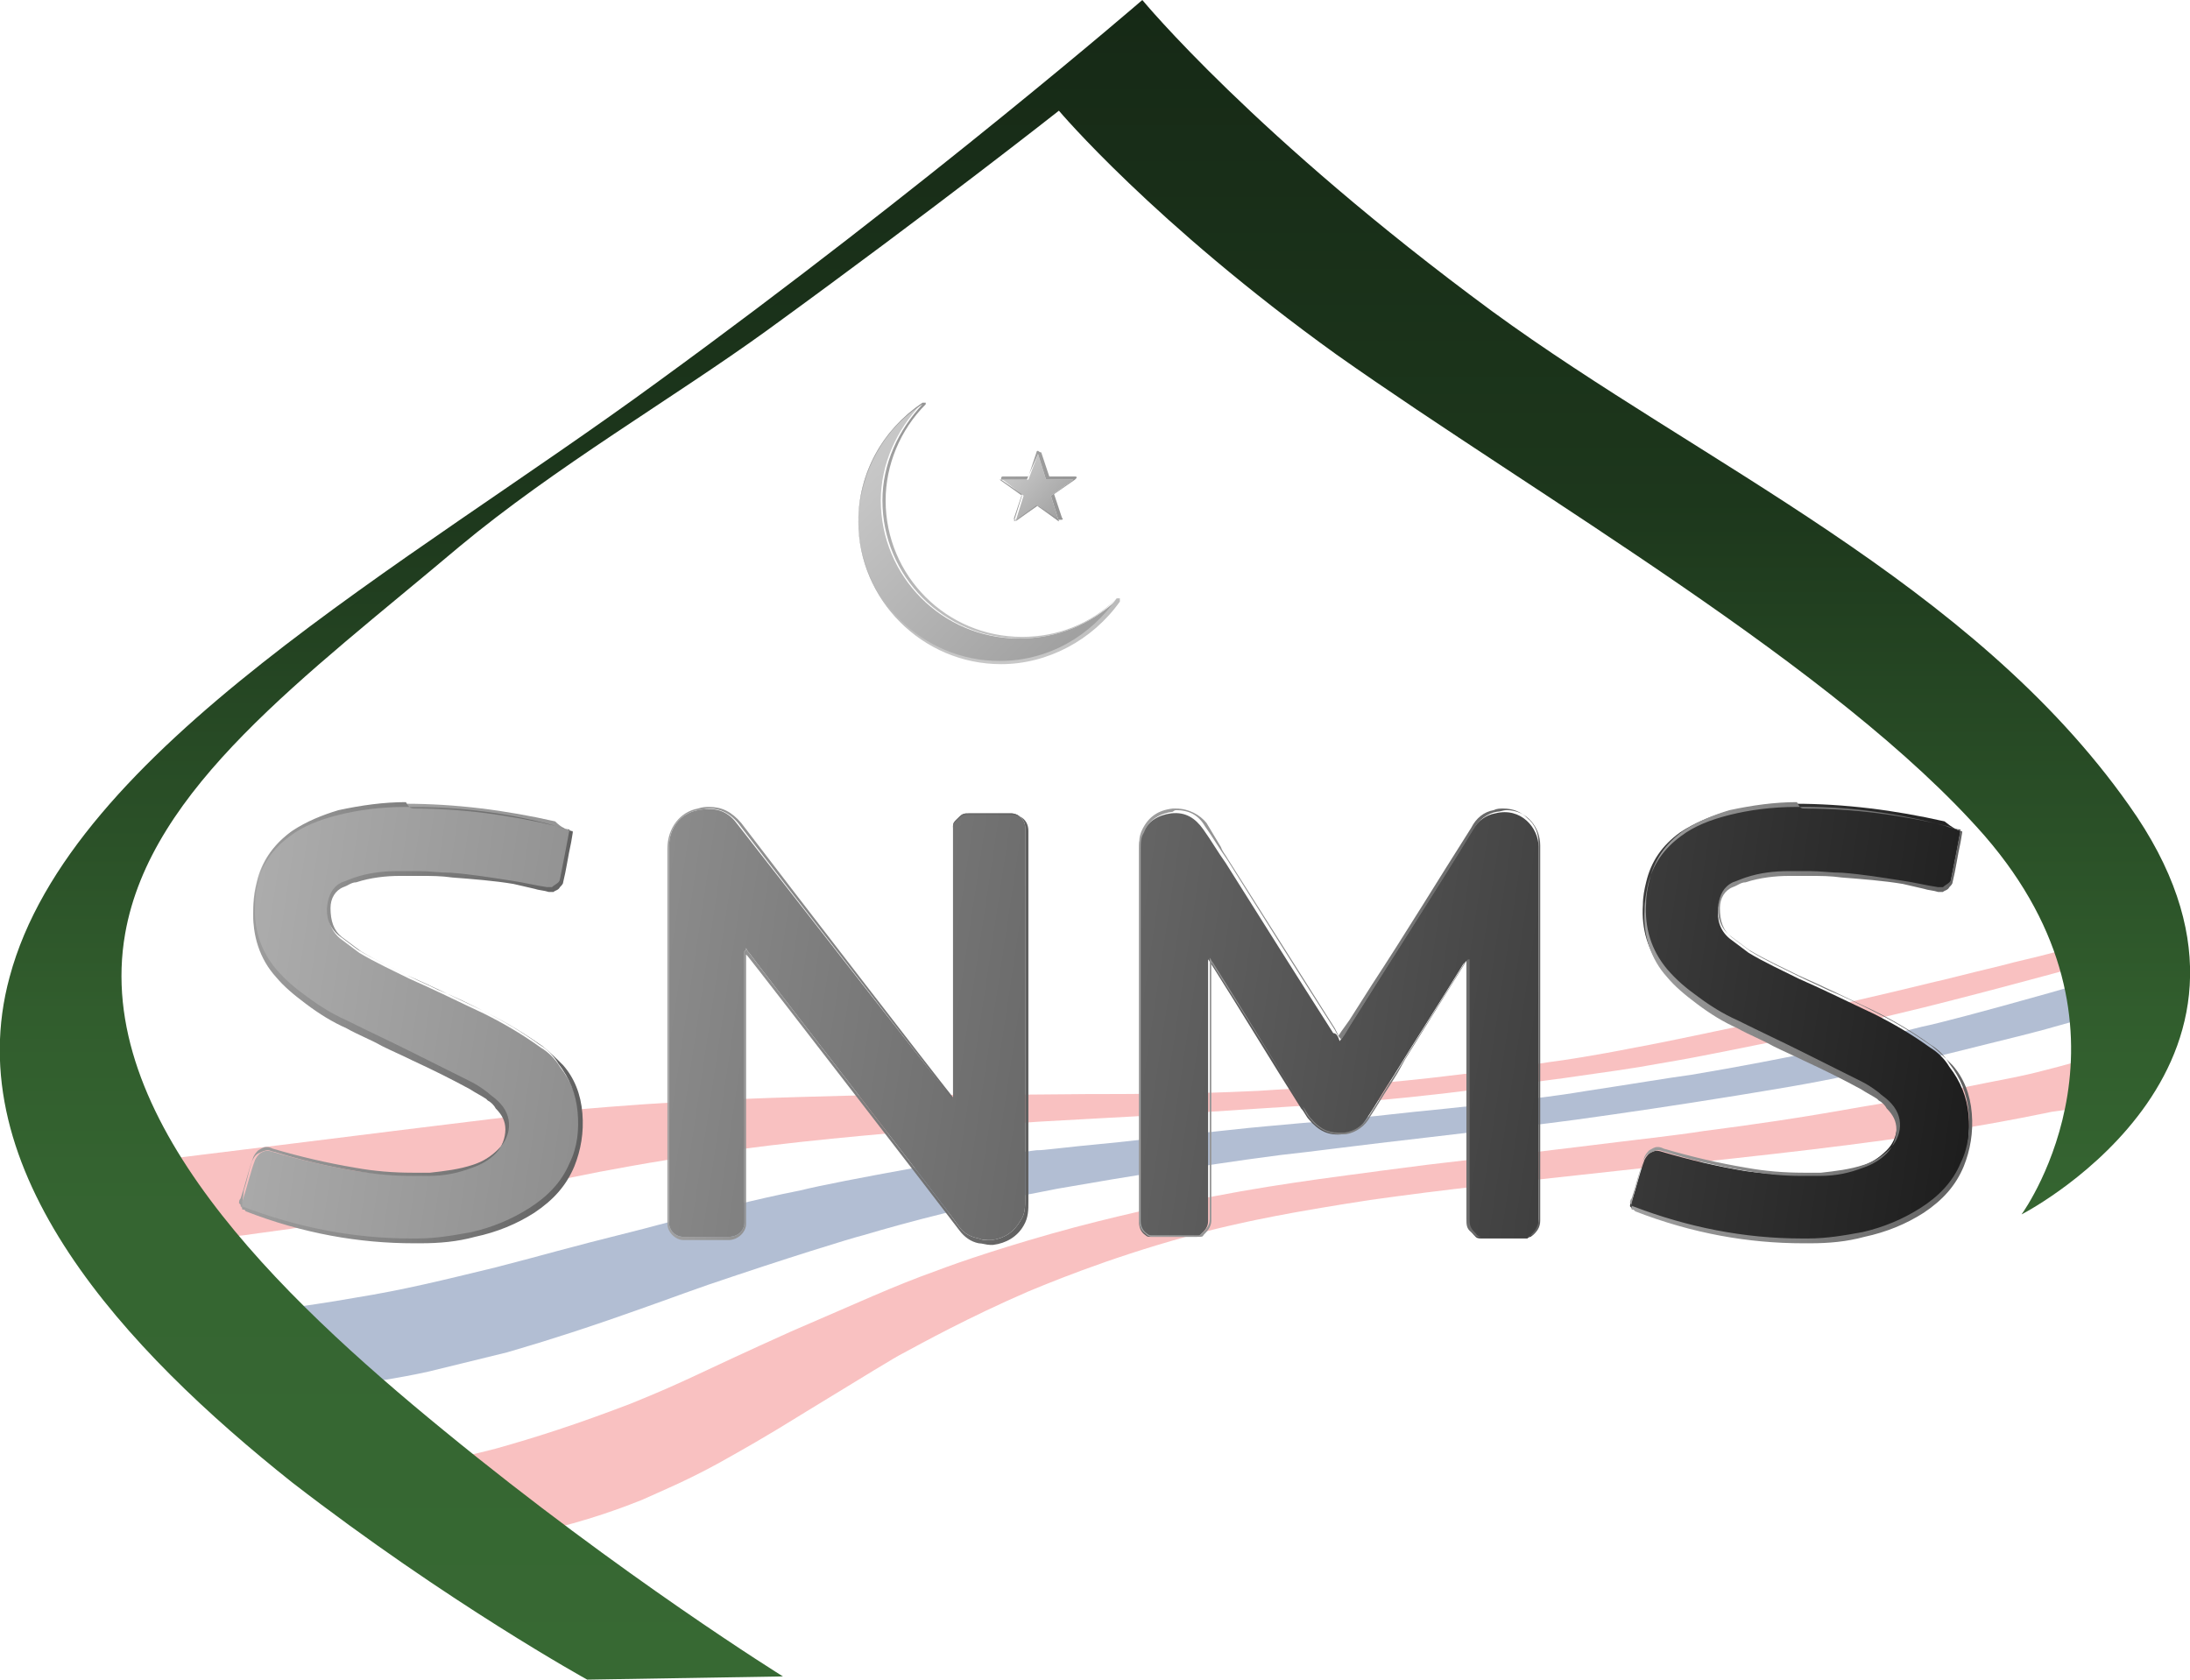 <svg xmlns="http://www.w3.org/2000/svg" xmlns:xlink="http://www.w3.org/1999/xlink" id="Logo" x="0px" y="0px" viewBox="0 0 136.5 104.7" style="enable-background:new 0 0 136.5 104.7;" xml:space="preserve"><style type="text/css">	.st0{fill:url(#SVGID_1_);}	.st1{fill:url(#SVGID_00000119799339686777446600000016669183534297662890_);}	.st2{fill:url(#SVGID_00000073706514954557720870000009629404167311360386_);}	.st3{fill:url(#SVGID_00000174575768971029308950000003808900513852786583_);}	.st4{fill:#F9C1C1;}	.st5{fill:#B2BED3;}	.st6{fill:url(#SVGID_00000134251017423723363580000006504803430211062433_);}	.st7{fill:url(#SVGID_00000132786959711466696900000011978628407238094778_);}	.st8{fill:url(#SVGID_00000121969637698847753070000002858355382553344441_);}	.st9{fill:url(#SVGID_00000066499326569228804130000014695019377740098700_);}	.st10{fill:url(#SVGID_00000045613801286950437420000010937330946266332067_);}	.st11{fill:url(#SVGID_00000024690136162032964850000001660523956245219978_);}	.st12{fill:url(#SVGID_00000097475131615450286410000012139640836376420781_);}	.st13{fill:url(#SVGID_00000155854227638737419850000016018601754492403363_);}	.st14{fill:url(#Kuppel_00000099625518547539265970000016879962992075166105_);}</style><g>	<g id="M&#xE5;ne_stjerne">		<g>			<linearGradient id="SVGID_1_" gradientUnits="userSpaceOnUse" x1="51.931" y1="27.164" x2="65.839" y2="40.741">				<stop offset="0.159" style="stop-color:#C7C7C7"></stop>				<stop offset="1" style="stop-color:#A1A1A1"></stop>			</linearGradient>			<path class="st0" d="M69.6,37.4c-1.6,2.3-4.2,3.9-7.3,3.9c-4.8,0-8.8-3.9-8.8-8.8c0-3,1.5-5.7,3.9-7.3c-1.5,1.6-2.5,3.7-2.5,6    c0,4.7,3.8,8.6,8.6,8.6C65.9,39.8,68,38.9,69.6,37.4z"></path>							<linearGradient id="SVGID_00000088090729683416450460000013806892152958260113_" gradientUnits="userSpaceOnUse" x1="61.57" y1="25.056" x2="61.57" y2="41.333">				<stop offset="0" style="stop-color:#949494"></stop>				<stop offset="1" style="stop-color:#C7C7C7"></stop>			</linearGradient>			<path style="fill:url(#SVGID_00000088090729683416450460000013806892152958260113_);" d="M57.5,25.2L57.5,25.2 M57.5,25.2    c-1.5,1.6-2.5,3.7-2.5,6c0,4.7,3.8,8.6,8.6,8.6c2.3,0,4.5-0.9,6-2.5c-1.6,2.3-4.2,3.9-7.3,3.9c-4.8,0-8.8-3.9-8.8-8.8    C53.6,29.4,55.1,26.7,57.5,25.2 M57.5,25.1C57.5,25.1,57.5,25.1,57.5,25.1L57.5,25.1C57.5,25.1,57.5,25.1,57.5,25.1L57.5,25.1    C57.5,25.1,57.5,25.1,57.5,25.1C57.5,25.1,57.5,25.1,57.5,25.1C57.5,25.1,57.5,25.1,57.5,25.1C57.5,25.1,57.5,25.1,57.5,25.1    C57.5,25.1,57.5,25.1,57.5,25.1C57.4,25.1,57.4,25.1,57.5,25.1c-2.5,1.7-4,4.4-4,7.4c0,4.9,4,8.9,8.9,8.9c2.9,0,5.7-1.5,7.4-3.9    c0,0,0-0.1,0-0.2c0,0,0,0-0.1,0c0,0-0.1,0-0.1,0c-1.6,1.6-3.7,2.4-5.9,2.4c-4.7,0-8.5-3.8-8.5-8.5c0-2.2,0.9-4.4,2.5-6    c0,0,0-0.1,0-0.1C57.6,25.1,57.5,25.1,57.5,25.1L57.5,25.1C57.5,25.1,57.5,25.1,57.5,25.1L57.5,25.1z M57.5,25.3L57.5,25.3    L57.5,25.3L57.5,25.3z"></path>		</g>		<g>							<linearGradient id="SVGID_00000056422536669821246850000012318653236314741640_" gradientUnits="userSpaceOnUse" x1="62.669" y1="28.801" x2="66.14" y2="32.189">				<stop offset="0.159" style="stop-color:#C7C7C7"></stop>				<stop offset="1" style="stop-color:#A1A1A1"></stop>			</linearGradient>			<polygon style="fill:url(#SVGID_00000056422536669821246850000012318653236314741640_);" points="64.7,28.3 65.2,29.9 66.9,29.9     65.5,30.9 66,32.5 64.7,31.5 63.3,32.5 63.8,30.9 62.5,29.9 64.1,29.9    "></polygon>							<linearGradient id="SVGID_00000034779880880600690920000015955554238192754618_" gradientUnits="userSpaceOnUse" x1="66.289" y1="32.363" x2="63.045" y2="29.119">				<stop offset="0" style="stop-color:#949494"></stop>				<stop offset="1" style="stop-color:#9F9F9F"></stop>			</linearGradient>			<path style="fill:url(#SVGID_00000034779880880600690920000015955554238192754618_);" d="M64.7,28.3l0.5,1.6h1.7l-1.4,1l0.5,1.6    l-1.4-1l-1.4,1l0.5-1.6l-1.4-1h1.7L64.7,28.3 M66.9,29.9L66.9,29.9 M64.7,28.1c0,0-0.1,0-0.1,0.1l-0.5,1.5h-1.6    c0,0-0.1,0-0.1,0.1c0,0,0,0.1,0,0.1l1.3,0.9l-0.5,1.5c0,0,0,0.1,0,0.1c0,0,0,0,0.1,0s0,0,0.1,0l1.3-0.9l1.3,0.9c0,0,0,0,0.1,0    s0,0,0.1,0c0,0,0.1-0.1,0-0.1l-0.5-1.5l1.3-0.9c0,0,0.1-0.1,0.1-0.1c0-0.1,0-0.1-0.1-0.1h0h-1.6l-0.5-1.5    C64.8,28.2,64.7,28.1,64.7,28.1L64.7,28.1z"></path>		</g>	</g>	<g id="Norsk_flagg">		<path class="st4" d="M131.8,59.2c0,0-0.7-0.6-1-0.6l-2.9,0.8c-1.1,0.3-2.1,0.5-3.2,0.8c-2.1,0.5-3.6,0.9-4.1,1   c-6.5,1.6-12.8,2.9-12.8,2.9c-3.3,0.7-5.3,1.1-5.9,1.2c-2.5,0.5-4.5,0.8-5.3,0.9c-3.8,0.6-6.7,0.9-7.5,1   c-4.4,0.5-7.8,0.6-10.7,0.8c-2.3,0.1-4.3,0.2-10.7,0.2c-10,0.1-10.6,0-14.9,0.1c-3.6,0.1-8.6,0.2-14.9,0.7c-4,0.3-9.3,1-19.8,2.3   c-4,0.5-7.4,0.9-9.6,1.2c0,0,2,4.2,2.4,5c1.1-0.1,2.5-0.3,4.3-0.5c0,0,1.4-0.2,2.9-0.4c2.5-0.4,8.4-1.4,16.1-2.9   c1.8-0.4,4.3-0.9,7.4-1.4c6.2-1,11-1.4,15.4-1.8c3.2-0.3,6-0.5,11.7-0.8c3.8-0.2,5.2-0.3,9.8-0.6c4.9-0.3,7.4-0.5,9.3-0.7   c2.9-0.3,5.2-0.6,9.7-1.2c2.8-0.4,4.3-0.6,5.9-0.9c3-0.5,5.2-1,8.3-1.6c2.4-0.5,4.9-1.1,8.2-1.9c2.4-0.6,4.7-1.2,8.4-2.2   c1.1-0.3,2-0.5,2.6-0.7L131.8,59.2z"></path>		<path class="st5" d="M132.8,62.4c0,0-0.3-1.7-0.4-2c-0.3,0.1-0.7,0.2-1.1,0.4c-0.3,0.1-2.1,0.7-4.3,1.3c-3.2,0.9-6.2,1.7-7.2,1.9   c-3.9,1-6.9,1.6-7.9,1.8c-1,0.2-3.5,0.7-6.5,1.2c-1.5,0.2-3.2,0.5-6.5,1c-2.4,0.4-3,0.4-3.3,0.5c-1.4,0.2-2.7,0.3-5.4,0.6   c-3.1,0.3-4.6,0.5-4.8,0.5c-2.7,0.3-3.2,0.3-6.4,0.6c-1.2,0.1-3.9,0.4-9.3,1c-4.2,0.4-4.5,0.5-5.1,0.5c-3.3,0.4-5.9,0.8-7.6,1.1   c-3.3,0.6-5.9,1.1-7.1,1.4c-3,0.6-5.3,1.2-9.8,2.4c-5.6,1.4-5.7,1.5-9.2,2.4c-3.3,0.8-5.7,1.4-8.8,1.9c-3.4,0.6-6.2,0.9-8.2,1.1   c0,0,3.1,4.4,3.5,4.8c1.1-0.1,2.2-0.2,3.3-0.3c2.2-0.3,4.2-0.6,6-1c1.2-0.3,2.9-0.7,4.9-1.2c1-0.3,2.8-0.8,6.3-2   c2.9-1,4.2-1.5,6.2-2.2c5-1.7,8.9-2.9,9.7-3.1c2.7-0.8,6.8-1.9,12.1-2.9c2.4-0.4,4.5-0.8,6.8-1.1c2.3-0.3,4-0.6,7.1-1   c1.9-0.2,4.8-0.6,9.2-1.1c6.7-0.8,6.2-0.7,9.2-1.1c2.9-0.4,6.3-0.9,10-1.5c2.4-0.4,4.4-0.7,7.2-1.3c4.7-0.9,8.3-1.9,10.4-2.4   c2.4-0.6,4.4-1.2,5.9-1.7L132.8,62.4z"></path>		<path class="st4" d="M133.9,68.2c0,0-0.6-2.8-0.7-3.1l-2.8,0.8c-0.7,0.2-1.7,0.5-2.9,0.8c-1.5,0.4-2.7,0.6-3.7,0.8   c-3.5,0.7-5.3,1.1-7.8,1.5c-3.9,0.7-6.7,1.1-9.8,1.5c-1.9,0.3-3.9,0.5-7.9,1c-4.1,0.5-5.1,0.6-9.3,1.1c-4.7,0.6-6,0.8-6.8,0.9   c-2.1,0.3-4.1,0.6-6.7,1.1c-1.7,0.3-4.7,0.9-8.5,1.9c-4.1,1.1-7.3,2.2-8.6,2.7c-2.8,1-4.9,2-9.1,3.8c-6,2.7-6.3,3-10,4.5   c-3.4,1.3-5.9,2.1-8.4,2.8c-2.7,0.7-4.5,1-6,1.1c-1.5,0.2-2.7,0.2-3.6,0.2c0,0,4.6,4.6,5,4.7c1.8,0,3.9-0.2,6.3-0.6   c3-0.6,5.4-1.4,7.4-2.2c1.1-0.5,2.8-1.2,4.8-2.3c1.6-0.9,2.7-1.5,5.6-3.3c3.6-2.2,5.4-3.3,5.8-3.5c1.3-0.7,4.2-2.3,7.9-3.9   c2.4-1,6.5-2.6,11.7-3.9c2.1-0.5,4.4-1,9.6-1.8c5-0.7,8-1,17.1-2c7.7-0.8,13.9-1.5,18.8-2.3c3.3-0.5,6.6-1.2,6.6-1.2   C129.7,69.1,132.6,68.4,133.9,68.2z"></path>	</g>	<g id="Tittel">		<g>			<g>				<g>											<linearGradient id="SVGID_00000043431013792419753700000007860235988579603107_" gradientUnits="userSpaceOnUse" x1="8.742" y1="52.668" x2="126.364" y2="70.356">						<stop offset="0" style="stop-color:#B6B6B6"></stop>						<stop offset="1" style="stop-color:#191919"></stop>					</linearGradient>					<path style="fill:url(#SVGID_00000043431013792419753700000007860235988579603107_);" d="M83.5,64.9c0.3-0.4,0.5-0.8,0.7-1.1      c2.5-4,5.1-8,7.6-12.1c0.3-0.5,0.8-0.9,1.4-1c1.6-0.4,2.7,0.9,2.7,2.1c0,3.7,0,19.3,0,23.4c0,0.4-0.2,0.7-0.5,0.9      c-0.1,0-0.2,0.1-0.2,0.1c-1,0-1.9,0-2.9,0c-0.1,0-0.3,0-0.4-0.2c0,0-0.1-0.1-0.1-0.1c-0.2-0.2-0.3-0.4-0.3-0.7      c0-5.3,0-10.6,0-15.9c0-0.1,0-0.2,0-0.4c0,0,0,0-0.1,0c-0.1,0.1-0.1,0.1-0.2,0.2c-1.4,2.3-2.9,4.6-4.3,6.9      c-0.6,0.9-1.1,1.8-1.7,2.7c-0.3,0.5-0.8,0.9-1.5,1c-0.9,0.1-1.5-0.2-2.1-0.9c-0.2-0.2-0.3-0.5-0.5-0.7c-1.9-3-3.7-6-5.6-9      c-0.1-0.1-0.1-0.2-0.2-0.3c0,0.1,0,0.2,0,0.3c0,5.3,0,10.7,0,16c0,0.4-0.2,0.6-0.5,0.9c-0.1,0.1-0.2,0.1-0.2,0.1      c-1,0-1.9,0-2.9,0c-0.1,0-0.2,0-0.3-0.1c0,0,0,0,0,0c-0.3-0.2-0.4-0.5-0.4-0.8c0-7.7,0-15.5,0-23.2c0-0.4,0-0.7,0.2-1      c0.3-0.8,1-1.2,1.8-1.3c0.9-0.1,1.5,0.3,2,1c0.5,0.7,0.9,1.4,1.4,2.1c2.2,3.5,4.4,7,6.7,10.6C83.3,64.4,83.4,64.6,83.5,64.9z"></path>											<linearGradient id="SVGID_00000071559238596075675440000009957879519339087009_" gradientUnits="userSpaceOnUse" x1="71.022" y1="63.816" x2="96.058" y2="63.816">						<stop offset="0" style="stop-color:#9F9F9F"></stop>						<stop offset="1" style="stop-color:#606060"></stop>					</linearGradient>					<path style="fill:url(#SVGID_00000071559238596075675440000009957879519339087009_);" d="M73.3,50.5c0.8,0,1.4,0.3,1.8,1      c0.5,0.7,0.9,1.4,1.4,2.1c2.2,3.5,4.4,7,6.7,10.6c0.1,0.2,0.2,0.4,0.4,0.6c0.3-0.4,0.5-0.8,0.7-1.1c2.5-4,5.1-8,7.6-12.1      c0.3-0.5,0.8-0.9,1.4-1c0.2,0,0.4-0.1,0.6-0.1c1.3,0,2.1,1.1,2.1,2.2c0,3.7,0,19.3,0,23.4c0,0.4-0.2,0.7-0.5,0.9      c-0.1,0-0.2,0.1-0.2,0.1c-1,0-1.9,0-2.9,0c0,0,0,0,0,0c-0.1,0-0.3,0-0.4-0.2c0,0-0.1-0.1-0.1-0.1c-0.2-0.2-0.3-0.4-0.3-0.7      c0-5.3,0-10.6,0-15.9c0-0.1,0-0.2,0-0.4c0,0,0,0-0.1,0c-0.1,0.1-0.1,0.1-0.2,0.2c-1.4,2.3-2.9,4.6-4.3,6.9      c-0.6,0.9-1.1,1.8-1.7,2.7c-0.3,0.5-0.8,0.9-1.5,1c-0.1,0-0.3,0-0.4,0c-0.7,0-1.2-0.3-1.7-0.9c-0.2-0.2-0.3-0.5-0.5-0.7      c-1.9-3-3.7-6-5.6-9c-0.1-0.1-0.1-0.2-0.2-0.3c0,0.1,0,0.2,0,0.3c0,5.3,0,10.7,0,16c0,0.4-0.2,0.6-0.5,0.9      c-0.1,0.1-0.2,0.1-0.2,0.1c-1,0-1.9,0-2.9,0c0,0,0,0,0,0c-0.1,0-0.2,0-0.3-0.1c0,0,0,0,0,0c-0.3-0.2-0.4-0.5-0.4-0.8      c0-7.7,0-15.5,0-23.2c0-0.4,0-0.7,0.2-1c0.3-0.8,1-1.2,1.8-1.3C73.2,50.5,73.3,50.5,73.3,50.5 M73.3,50.4c-0.1,0-0.1,0-0.2,0      c-0.9,0.1-1.5,0.5-1.9,1.3c-0.2,0.4-0.2,0.7-0.2,1.1c0,8.3,0,15.8,0,23.2c0,0.4,0.1,0.7,0.4,0.9c0,0,0,0,0,0      c0.1,0.1,0.2,0.2,0.4,0.2l1.1,0c0.6,0,1.2,0,1.8,0c0.1,0,0.3,0,0.3-0.1c0.2-0.2,0.5-0.5,0.5-0.9c0-4.3,0-8.6,0-12.8l0-3.2v-0.1      c0,0,0,0,0,0l2.1,3.3l3.6,5.7l0.1,0.2c0.1,0.2,0.2,0.4,0.4,0.6c0.5,0.6,1.1,0.9,1.8,0.9c0.1,0,0.3,0,0.4,0      c0.6-0.1,1.2-0.5,1.5-1.1c0.4-0.6,0.8-1.3,1.2-1.9l0.5-0.8l0.5-0.9l3.8-6.1c0,0,0,0,0,0v0.1l0,2.8c0,4.4,0,8.8,0,13.2      c0,0.3,0,0.6,0.3,0.8c0,0,0,0,0.1,0.1c0.1,0.2,0.3,0.2,0.4,0.2c0.4,0,0.9,0,1.3,0c0.5,0,1,0,1.6,0c0.1,0,0.2,0,0.3-0.1      c0.2-0.2,0.5-0.5,0.5-1c0-4.1,0-19.8,0-23.4c0-0.6-0.2-1.2-0.7-1.6c-0.4-0.4-0.9-0.6-1.5-0.6c-0.2,0-0.4,0-0.6,0.1      c-0.6,0.1-1.1,0.5-1.4,1.1c-2.1,3.3-4.1,6.6-6.2,9.8l-1.4,2.2l-0.5,0.7l-0.2,0.3l0-0.1l-0.2-0.4l-6.7-10.6      c-0.1-0.2-0.3-0.4-0.4-0.7c-0.3-0.5-0.6-1-0.9-1.5C74.8,50.8,74.1,50.4,73.3,50.4L73.3,50.4z"></path>				</g>				<g>											<linearGradient id="SVGID_00000049937582570801694700000006805676288491058858_" gradientUnits="userSpaceOnUse" x1="8.059" y1="57.21" x2="125.681" y2="74.898">						<stop offset="0" style="stop-color:#B6B6B6"></stop>						<stop offset="1" style="stop-color:#191919"></stop>					</linearGradient>					<path style="fill:url(#SVGID_00000049937582570801694700000006805676288491058858_);" d="M59.4,68.5c0-0.1,0-10.6,0-15.7      c0-0.4,0-0.9,0-1.3c0-0.2,0.1-0.3,0.2-0.4c0.4-0.4,0.4-0.4,0.9-0.4c0.8,0,1.7,0,2.5,0c0.5,0,0.9,0.4,0.9,0.9      c0,5.4,0,22.2,0,23.1c0,0.5,0,1-0.3,1.4c-0.4,0.7-1,1.1-1.8,1.2c-0.3,0-0.6,0-0.8-0.1c-0.5-0.1-0.9-0.3-1.2-0.7      C59,75.3,47.1,60,46.7,59.4c-0.1-0.1-0.1-0.1-0.2-0.3c0,0.1,0,0.1-0.1,0.2c0,0.1,0,16.5,0,16.9c0,0.5-0.4,0.9-1,0.9      c-0.9,0-1.9,0-2.8,0c-0.5,0-0.9-0.4-0.9-0.9c0-0.3,0-0.7,0-1c0-1.9,0-16.8,0-22.4c0-1.2,0.7-2.1,1.8-2.3c1-0.2,1.8,0,2.4,0.8      C49.5,55.9,59.3,68.5,59.4,68.5C59.4,68.6,59.4,68.6,59.4,68.5z"></path>											<linearGradient id="SVGID_00000065051951333530988450000015765215756708953521_" gradientUnits="userSpaceOnUse" x1="41.674" y1="63.87" x2="64.132" y2="63.87">						<stop offset="0" style="stop-color:#9F9F9F"></stop>						<stop offset="1" style="stop-color:#606060"></stop>					</linearGradient>					<path style="fill:url(#SVGID_00000065051951333530988450000015765215756708953521_);" d="M44.2,50.4c0.7,0,1.3,0.3,1.8,0.9      c3.5,4.6,13.3,17.1,13.3,17.2c0,0,0,0,0.1,0c0-0.1,0-10.6,0-15.7c0-0.4,0-0.9,0-1.3c0-0.2,0.1-0.3,0.2-0.4      c0.4-0.4,0.4-0.4,0.9-0.4c0,0,0,0,0,0c0.8,0,1.7,0,2.5,0c0.5,0,0.9,0.4,0.9,0.9c0,5.4,0,22.2,0,23.1c0,0.5,0,1-0.3,1.4      c-0.4,0.7-1,1.1-1.8,1.2c-0.1,0-0.1,0-0.2,0c-0.2,0-0.4,0-0.6-0.1c-0.5-0.1-0.9-0.3-1.2-0.7C59,75.3,47.1,60,46.7,59.4      c-0.1-0.1-0.1-0.1-0.2-0.3c0,0.1,0,0.1-0.1,0.2c0,0.1,0,16.5,0,16.9c0,0.5-0.4,0.9-1,0.9c-0.6,0-1.3,0-1.9,0      c-0.3,0-0.6,0-0.9,0c-0.5,0-0.9-0.4-0.9-0.9c0-0.3,0-0.7,0-1c0-1.9,0-16.8,0-22.4c0-1.2,0.7-2.1,1.8-2.3      C43.8,50.5,44,50.4,44.2,50.4 M44.2,50.3c-0.2,0-0.4,0-0.7,0.1c-1.1,0.2-1.9,1.2-1.9,2.5c0,5.7,0,20.6,0,22.4v0.4      c0,0.2,0,0.4,0,0.6c0,0.5,0.5,1,1,1l0.9,0c0.6,0,1.3,0,1.9,0c0.6,0,1.1-0.5,1.1-1c0-0.2,0-3.4,0-7.1c0-4.3,0-9.1,0-9.7      c0,0,0,0,0.1,0.1c0.5,0.6,12.3,15.9,13.2,17.1c0.3,0.4,0.7,0.7,1.2,0.8c0.2,0,0.5,0.1,0.7,0.1c0.1,0,0.1,0,0.2,0      c0.8-0.1,1.5-0.5,1.9-1.2c0.3-0.5,0.3-1,0.3-1.5c0-0.3,0-2.9,0-6.2c0-5.6,0-13.5,0-16.9c0-0.6-0.4-1-1-1c-0.6,0-1.2,0-1.8,0      l-0.7,0l0,0c-0.5,0-0.6,0-1,0.4c-0.2,0.2-0.2,0.3-0.2,0.5c0,0.3,0,0.6,0,0.9l0,0.4c0,4.7,0,13.9,0,15.4      c-1.2-1.5-10-12.9-13.2-17.1C45.6,50.6,45,50.3,44.2,50.3L44.2,50.3z"></path>				</g>				<g>											<linearGradient id="SVGID_00000161606299442541525530000018405808105494070953_" gradientUnits="userSpaceOnUse" x1="9.383" y1="48.407" x2="127.005" y2="66.094">						<stop offset="0" style="stop-color:#B6B6B6"></stop>						<stop offset="1" style="stop-color:#191919"></stop>					</linearGradient>					<path style="fill:url(#SVGID_00000161606299442541525530000018405808105494070953_);" d="M122.2,51.8c-0.2,1.1-0.4,2.1-0.6,3.1      c0,0.1-0.1,0.2-0.1,0.2c-0.1,0.1-0.3,0.2-0.4,0.3c-0.1,0-0.2,0-0.3,0c-0.7-0.1-1.5-0.3-2.2-0.4c-1.3-0.2-2.5-0.4-3.8-0.5      c-1.1-0.1-2.2-0.1-3.3,0c-0.9,0-1.8,0.1-2.7,0.4c-0.3,0.1-0.5,0.2-0.8,0.3c-0.6,0.3-0.8,0.8-0.9,1.4c-0.1,0.7,0.1,1.4,0.7,1.9      c0.4,0.3,0.8,0.6,1.2,0.9c1,0.6,2.1,1.1,3.1,1.6c1.6,0.7,3.2,1.5,4.7,2.2c1.2,0.6,2.4,1.3,3.5,2.1c0.5,0.3,0.9,0.7,1.2,1.2      c0.7,0.9,1.1,1.9,1.2,3c0.1,1.1,0,2.2-0.5,3.2c-0.5,1.2-1.4,2.1-2.5,2.8c-1.1,0.7-2.3,1.2-3.6,1.5c-1.1,0.2-2.2,0.4-3.4,0.4      c-3.8,0.1-7.4-0.7-10.9-2c0,0-0.1,0-0.1-0.1c0,0,0,0-0.1-0.1c0-0.1,0-0.2,0.1-0.3c0.3-0.9,0.5-1.8,0.8-2.6      c0.1-0.2,0.2-0.3,0.3-0.4c0.3-0.2,0.5-0.2,0.8-0.1c1.7,0.5,3.4,0.9,5.2,1.2c1.5,0.2,3,0.3,4.5,0.2c0.9-0.1,1.8-0.2,2.7-0.5      c0.6-0.2,1.1-0.5,1.6-1c0.7-0.7,1-2-0.1-3c-0.2-0.2-0.4-0.3-0.6-0.5c-0.4-0.3-0.7-0.5-1.1-0.7c-1.2-0.6-2.4-1.2-3.6-1.8      c-1.4-0.7-2.7-1.3-4.1-2c-0.9-0.4-1.7-0.9-2.5-1.5c-0.7-0.5-1.3-1-1.9-1.7c-1-1.2-1.4-2.6-1.3-4.1c0-0.5,0.1-1,0.2-1.4      c0.3-1.3,1-2.3,2.1-3.1c0.9-0.6,1.9-1,2.9-1.3c1.4-0.3,2.8-0.5,4.2-0.5c3.2,0,6.3,0.4,9.4,1.1      C121.7,51.6,121.9,51.7,122.2,51.8z"></path>											<linearGradient id="SVGID_00000157999456098475838580000009463270763781085363_" gradientUnits="userSpaceOnUse" x1="101.632" y1="63.953" x2="122.921" y2="63.953">						<stop offset="0" style="stop-color:#9F9F9F"></stop>						<stop offset="1" style="stop-color:#606060"></stop>					</linearGradient>					<path style="fill:url(#SVGID_00000157999456098475838580000009463270763781085363_);" d="M112.5,50.4c3,0,6,0.4,8.9,1.1      c0.3,0.1,0.5,0.2,0.8,0.2c-0.2,1.1-0.4,2.1-0.6,3.1c0,0.1-0.1,0.2-0.1,0.2c-0.1,0.1-0.3,0.2-0.4,0.3c-0.1,0-0.1,0-0.2,0      c0,0-0.1,0-0.1,0c-0.7-0.1-1.5-0.3-2.2-0.4c-1.3-0.2-2.5-0.4-3.8-0.5c-0.7,0-1.3-0.1-2-0.1c-0.4,0-0.8,0-1.3,0      c-0.9,0-1.8,0.1-2.7,0.4c-0.3,0.1-0.5,0.2-0.8,0.3c-0.6,0.3-0.8,0.8-0.9,1.4c-0.1,0.7,0.1,1.4,0.7,1.9c0.4,0.3,0.8,0.6,1.2,0.9      c1,0.6,2.1,1.1,3.1,1.6c1.6,0.7,3.2,1.5,4.7,2.2c1.2,0.6,2.4,1.3,3.5,2.1c0.5,0.3,0.9,0.7,1.2,1.2c0.7,0.9,1.1,1.9,1.2,3      c0.1,1.1,0,2.2-0.5,3.2c-0.5,1.2-1.4,2.1-2.5,2.8c-1.1,0.7-2.3,1.2-3.6,1.5c-1.1,0.2-2.2,0.4-3.4,0.4c-0.1,0-0.3,0-0.4,0      c-3.6,0-7.1-0.7-10.5-2c0,0-0.1,0-0.1-0.1c0,0,0,0-0.1-0.1c0-0.1,0-0.2,0.1-0.3c0.3-0.9,0.5-1.8,0.8-2.6      c0.1-0.2,0.2-0.3,0.3-0.4c0.2-0.1,0.3-0.2,0.5-0.2c0.1,0,0.2,0,0.4,0.1c1.7,0.5,3.4,0.9,5.2,1.2c1.1,0.2,2.3,0.3,3.5,0.3      c0.4,0,0.7,0,1.1,0c0.9-0.1,1.8-0.2,2.7-0.5c0.6-0.2,1.1-0.5,1.6-1c0.7-0.7,1-2-0.1-3c-0.2-0.2-0.4-0.3-0.6-0.5      c-0.4-0.3-0.7-0.5-1.1-0.7c-1.2-0.6-2.4-1.2-3.6-1.8c-1.4-0.7-2.7-1.3-4.1-2c-0.9-0.4-1.7-0.9-2.5-1.5c-0.7-0.5-1.3-1-1.9-1.7      c-1-1.2-1.4-2.6-1.3-4.1c0-0.5,0.1-1,0.2-1.4c0.3-1.3,1-2.3,2.1-3.1c0.9-0.6,1.9-1,2.9-1.3c1.4-0.3,2.8-0.5,4.2-0.5      C112.2,50.4,112.3,50.4,112.5,50.4 M112.5,50.3c-0.2,0-0.3,0-0.5,0c-1.6,0-3,0.2-4.2,0.5c-1.2,0.3-2.2,0.7-3,1.3      c-1.1,0.8-1.8,1.8-2.1,3.1c-0.1,0.5-0.2,1-0.2,1.5c-0.1,1.6,0.4,3.1,1.4,4.2c0.5,0.6,1.1,1.1,1.9,1.7c0.8,0.6,1.6,1.1,2.5,1.5      c0.7,0.4,1.5,0.7,2.2,1.1c0.6,0.3,1.3,0.6,1.9,0.9c1.3,0.6,2.5,1.2,3.6,1.8c0.3,0.2,0.7,0.4,1,0.6l0.1,0.1      c0.2,0.1,0.4,0.3,0.5,0.5c0.4,0.4,0.6,0.8,0.6,1.3c0,0.5-0.2,1.1-0.6,1.5c-0.4,0.4-0.9,0.7-1.5,0.9c-0.8,0.3-1.6,0.5-2.7,0.5      c-0.4,0-0.7,0-1.1,0c-1.1,0-2.2-0.1-3.4-0.3c-1.8-0.3-3.5-0.7-5.1-1.2c-0.1,0-0.3-0.1-0.4-0.1c-0.2,0-0.4,0.1-0.6,0.2      c-0.2,0.1-0.3,0.3-0.4,0.5c-0.2,0.6-0.3,1.2-0.5,1.8l-0.2,0.8c0,0.1,0,0.1,0,0.2l0,0.1c0,0,0,0.1,0,0.1l0,0c0,0,0,0,0.1,0      c0,0,0.1,0,0.1,0.1c3.6,1.4,7.1,2,10.5,2c0.1,0,0.3,0,0.4,0c1.2,0,2.3-0.1,3.4-0.4c1.4-0.3,2.6-0.8,3.7-1.5      c1.2-0.8,2-1.7,2.5-2.9c0.4-1,0.6-2.1,0.5-3.3c-0.1-1.2-0.5-2.2-1.2-3c-0.4-0.4-0.8-0.8-1.3-1.2c-1-0.7-2.1-1.4-3.5-2.1      c-1-0.5-2-1-3-1.4c-0.6-0.3-1.1-0.5-1.7-0.8l0,0c-1-0.5-2.1-1-3.1-1.6c-0.4-0.3-0.8-0.6-1.2-0.9c-0.5-0.4-0.7-1-0.7-1.8      c0-0.6,0.3-1.1,0.8-1.3c0.3-0.1,0.5-0.3,0.8-0.3c0.9-0.3,1.9-0.4,2.7-0.4c0.4,0,0.9,0,1.3,0c0.7,0,1.3,0,2,0.1      c1.3,0.1,2.6,0.2,3.8,0.4c0.4,0.1,0.9,0.2,1.3,0.3c0.3,0.1,0.6,0.1,0.9,0.2c0,0,0.1,0,0.1,0c0.1,0,0.2,0,0.2,0      c0.1-0.1,0.3-0.1,0.4-0.3c0.1-0.1,0.2-0.2,0.2-0.3c0.2-0.8,0.3-1.6,0.5-2.5l0.1-0.6c0-0.1,0-0.1-0.1-0.1      c-0.1,0-0.2-0.1-0.3-0.1c-0.2-0.1-0.4-0.1-0.6-0.2C118.4,50.7,115.4,50.3,112.5,50.3L112.5,50.3z"></path>				</g>			</g>		</g>		<g>							<linearGradient id="SVGID_00000039125799448712645060000005360724356764036535_" gradientUnits="userSpaceOnUse" x1="7.468" y1="61.147" x2="125.089" y2="78.834">				<stop offset="0" style="stop-color:#B6B6B6"></stop>				<stop offset="1" style="stop-color:#191919"></stop>			</linearGradient>			<path style="fill:url(#SVGID_00000039125799448712645060000005360724356764036535_);" d="M35.6,51.8c-0.2,1.1-0.4,2.1-0.6,3.1    c0,0.1-0.1,0.2-0.1,0.2c-0.1,0.1-0.3,0.2-0.4,0.3c-0.1,0-0.2,0-0.3,0c-0.7-0.1-1.5-0.3-2.2-0.4c-1.3-0.2-2.5-0.4-3.8-0.5    c-1.1-0.1-2.2-0.1-3.3,0c-0.9,0-1.8,0.1-2.7,0.4c-0.3,0.1-0.5,0.2-0.8,0.3c-0.6,0.3-0.8,0.8-0.9,1.4c-0.1,0.7,0.1,1.4,0.7,1.9    c0.4,0.3,0.8,0.6,1.2,0.9c1,0.6,2.1,1.1,3.1,1.6c1.6,0.7,3.2,1.5,4.7,2.2c1.2,0.6,2.4,1.3,3.5,2.1c0.5,0.3,0.9,0.7,1.2,1.2    c0.7,0.9,1.1,1.9,1.2,3c0.1,1.1,0,2.2-0.5,3.2c-0.5,1.2-1.4,2.1-2.5,2.8c-1.1,0.7-2.3,1.2-3.6,1.5c-1.1,0.2-2.2,0.4-3.4,0.4    c-3.8,0.1-7.4-0.7-10.9-2c0,0-0.1,0-0.1-0.1c0,0,0,0-0.1-0.1c0-0.1,0-0.2,0.1-0.3c0.3-0.9,0.5-1.8,0.8-2.6    c0.1-0.2,0.2-0.3,0.3-0.4c0.3-0.2,0.5-0.2,0.8-0.1c1.7,0.5,3.4,0.9,5.2,1.2c1.5,0.2,3,0.3,4.5,0.2c0.9-0.1,1.8-0.2,2.7-0.5    c0.6-0.2,1.1-0.5,1.6-1c0.7-0.7,1-2-0.1-3c-0.2-0.2-0.4-0.3-0.6-0.5c-0.4-0.3-0.7-0.5-1.1-0.7c-1.2-0.6-2.4-1.2-3.6-1.8    c-1.4-0.7-2.7-1.3-4.1-2c-0.9-0.4-1.7-0.9-2.5-1.5c-0.7-0.5-1.3-1-1.9-1.7c-1-1.2-1.4-2.6-1.3-4.1c0-0.5,0.1-1,0.2-1.4    c0.3-1.3,1-2.3,2.1-3.1c0.9-0.6,1.9-1,2.9-1.3c1.4-0.3,2.8-0.5,4.2-0.5c3.2,0,6.3,0.4,9.4,1.1C35,51.6,35.3,51.7,35.6,51.8z"></path>							<linearGradient id="SVGID_00000150096537276245189900000001754873872397238449_" gradientUnits="userSpaceOnUse" x1="14.994" y1="63.953" x2="36.284" y2="63.953">				<stop offset="0" style="stop-color:#9F9F9F"></stop>				<stop offset="1" style="stop-color:#606060"></stop>			</linearGradient>			<path style="fill:url(#SVGID_00000150096537276245189900000001754873872397238449_);" d="M25.8,50.4c3,0,6,0.4,8.9,1.1    c0.3,0.1,0.5,0.2,0.8,0.2c-0.2,1.1-0.4,2.1-0.6,3.1c0,0.1-0.1,0.2-0.1,0.2c-0.1,0.1-0.3,0.2-0.4,0.3c-0.1,0-0.1,0-0.2,0    c0,0-0.1,0-0.1,0c-0.7-0.1-1.5-0.3-2.2-0.4c-1.3-0.2-2.5-0.4-3.8-0.5c-0.7,0-1.3-0.1-2-0.1c-0.4,0-0.8,0-1.3,0    c-0.9,0-1.8,0.1-2.7,0.4c-0.3,0.1-0.5,0.2-0.8,0.3c-0.6,0.3-0.8,0.8-0.9,1.4c-0.1,0.7,0.1,1.4,0.7,1.9c0.4,0.3,0.8,0.6,1.2,0.9    c1,0.6,2.1,1.1,3.1,1.6c1.6,0.7,3.2,1.5,4.7,2.2c1.2,0.6,2.4,1.3,3.5,2.1c0.5,0.3,0.9,0.7,1.2,1.2c0.7,0.9,1.1,1.9,1.2,3    c0.1,1.1,0,2.2-0.5,3.2c-0.5,1.2-1.4,2.1-2.5,2.8c-1.1,0.7-2.3,1.2-3.6,1.5c-1.1,0.2-2.2,0.4-3.4,0.4c-0.1,0-0.3,0-0.4,0    c-3.6,0-7.1-0.7-10.5-2c0,0-0.1,0-0.1-0.1c0,0,0,0-0.1-0.1c0-0.1,0-0.2,0.1-0.3c0.3-0.9,0.5-1.8,0.8-2.6c0.1-0.2,0.2-0.3,0.3-0.4    c0.2-0.1,0.3-0.2,0.5-0.2c0.1,0,0.2,0,0.4,0.1c1.7,0.5,3.4,0.9,5.2,1.2c1.1,0.2,2.3,0.3,3.5,0.3c0.4,0,0.7,0,1.1,0    c0.9-0.1,1.8-0.2,2.7-0.5c0.6-0.2,1.1-0.5,1.6-1c0.7-0.7,1-2-0.1-3c-0.2-0.2-0.4-0.3-0.6-0.5c-0.4-0.3-0.7-0.5-1.1-0.7    c-1.2-0.6-2.4-1.2-3.6-1.8c-1.4-0.7-2.7-1.3-4.1-2c-0.9-0.4-1.7-0.9-2.5-1.5c-0.7-0.5-1.3-1-1.9-1.7c-1-1.2-1.4-2.6-1.3-4.1    c0-0.5,0.1-1,0.2-1.4c0.3-1.3,1-2.3,2.1-3.1c0.9-0.6,1.9-1,2.9-1.3c1.4-0.3,2.8-0.5,4.2-0.5C25.5,50.4,25.7,50.4,25.8,50.4     M25.8,50.3c-0.2,0-0.3,0-0.5,0c-1.6,0-3,0.2-4.2,0.5c-1.2,0.3-2.2,0.7-3,1.3c-1.1,0.8-1.8,1.8-2.1,3.1c-0.1,0.5-0.2,1-0.2,1.5    c-0.1,1.6,0.4,3.1,1.4,4.2c0.5,0.6,1.1,1.1,1.9,1.7c0.8,0.6,1.6,1.1,2.5,1.5c0.7,0.4,1.5,0.7,2.2,1.1c0.6,0.3,1.3,0.6,1.9,0.9    c1.3,0.6,2.5,1.2,3.6,1.8c0.3,0.2,0.7,0.4,1,0.6l0.1,0.1c0.2,0.1,0.4,0.3,0.5,0.5c0.4,0.4,0.6,0.8,0.6,1.3c0,0.5-0.2,1.1-0.6,1.5    c-0.4,0.4-0.9,0.7-1.5,0.9c-0.8,0.3-1.6,0.5-2.7,0.5c-0.4,0-0.7,0-1.1,0c-1.1,0-2.2-0.1-3.4-0.3c-1.8-0.3-3.5-0.7-5.1-1.2    c-0.1,0-0.3-0.1-0.4-0.1c-0.2,0-0.4,0.1-0.6,0.2c-0.2,0.1-0.3,0.3-0.4,0.5c-0.2,0.6-0.3,1.2-0.5,1.8L15.1,75c0,0.1,0,0.1,0,0.2    l0,0.1c0,0,0,0.1,0,0.1l0,0c0,0,0,0,0.1,0c0,0,0.1,0,0.1,0.1c3.6,1.4,7.1,2,10.5,2c0.1,0,0.3,0,0.4,0c1.2,0,2.3-0.1,3.4-0.4    c1.4-0.3,2.6-0.8,3.7-1.5c1.2-0.8,2-1.7,2.5-2.9c0.4-1,0.6-2.1,0.5-3.3c-0.1-1.2-0.5-2.2-1.2-3c-0.4-0.4-0.8-0.8-1.3-1.2    c-1-0.7-2.1-1.4-3.5-2.1c-1-0.5-2-1-3-1.4c-0.6-0.3-1.1-0.5-1.7-0.8l0,0c-1-0.5-2.1-1-3.1-1.6c-0.4-0.3-0.8-0.6-1.2-0.9    c-0.5-0.4-0.7-1-0.7-1.8c0-0.6,0.3-1.1,0.8-1.3c0.3-0.1,0.5-0.3,0.8-0.3c0.9-0.3,1.9-0.4,2.7-0.4c0.4,0,0.9,0,1.3,0    c0.7,0,1.3,0,2,0.1c1.3,0.1,2.6,0.2,3.8,0.4c0.4,0.1,0.9,0.2,1.3,0.3c0.3,0.1,0.6,0.1,0.9,0.2c0,0,0.1,0,0.1,0c0.1,0,0.2,0,0.2,0    c0.1-0.1,0.3-0.1,0.4-0.3c0.1-0.1,0.2-0.2,0.2-0.3c0.2-0.8,0.3-1.6,0.5-2.5l0.1-0.6c0-0.1,0-0.1-0.1-0.1c-0.1,0-0.2-0.1-0.3-0.1    c-0.2-0.1-0.4-0.1-0.6-0.2C31.8,50.7,28.8,50.3,25.8,50.3L25.8,50.3z"></path>		</g>	</g>			<linearGradient id="Kuppel_00000125596394402864837040000017940568900147722645_" gradientUnits="userSpaceOnUse" x1="68.269" y1="104.69" x2="68.269" y2="0">		<stop offset="0" style="stop-color:#376933"></stop>		<stop offset="0.272" style="stop-color:#356531"></stop>		<stop offset="0.397" style="stop-color:#315D2D"></stop>		<stop offset="0.594" style="stop-color:#254623"></stop>		<stop offset="0.701" style="stop-color:#1D371C"></stop>		<stop offset="1" style="stop-color:#162916"></stop>	</linearGradient>	<path id="Kuppel" style="fill:url(#Kuppel_00000125596394402864837040000017940568900147722645_);" d="M126,75.7  c0.3-0.4,8.1-11.6-2.3-23.6c-9.2-10.5-27.8-21.1-40.4-30C71.9,13.9,66,6.9,66,6.9s-7.6,6-18.2,13.7c-5.8,4.2-13.2,8.5-19.2,13.5  C19,42.2,9.4,49.1,7.8,58.2c-2,11.4,9.5,22.5,19.9,31c11.1,9.1,21.1,15.3,21.1,15.3l-12.2,0.2c0,0-8.7-4.8-18.4-12.3  C7.9,84.2-2.7,73,0.6,60.9C4.4,46.7,25.3,35.3,41,23.8C57.9,11.5,71.2,0,71.2,0s7,8.5,21.8,19.4c13,9.5,29.9,16.9,39.7,30.8  C144,66.1,126.6,75.4,126,75.7z"></path></g></svg>